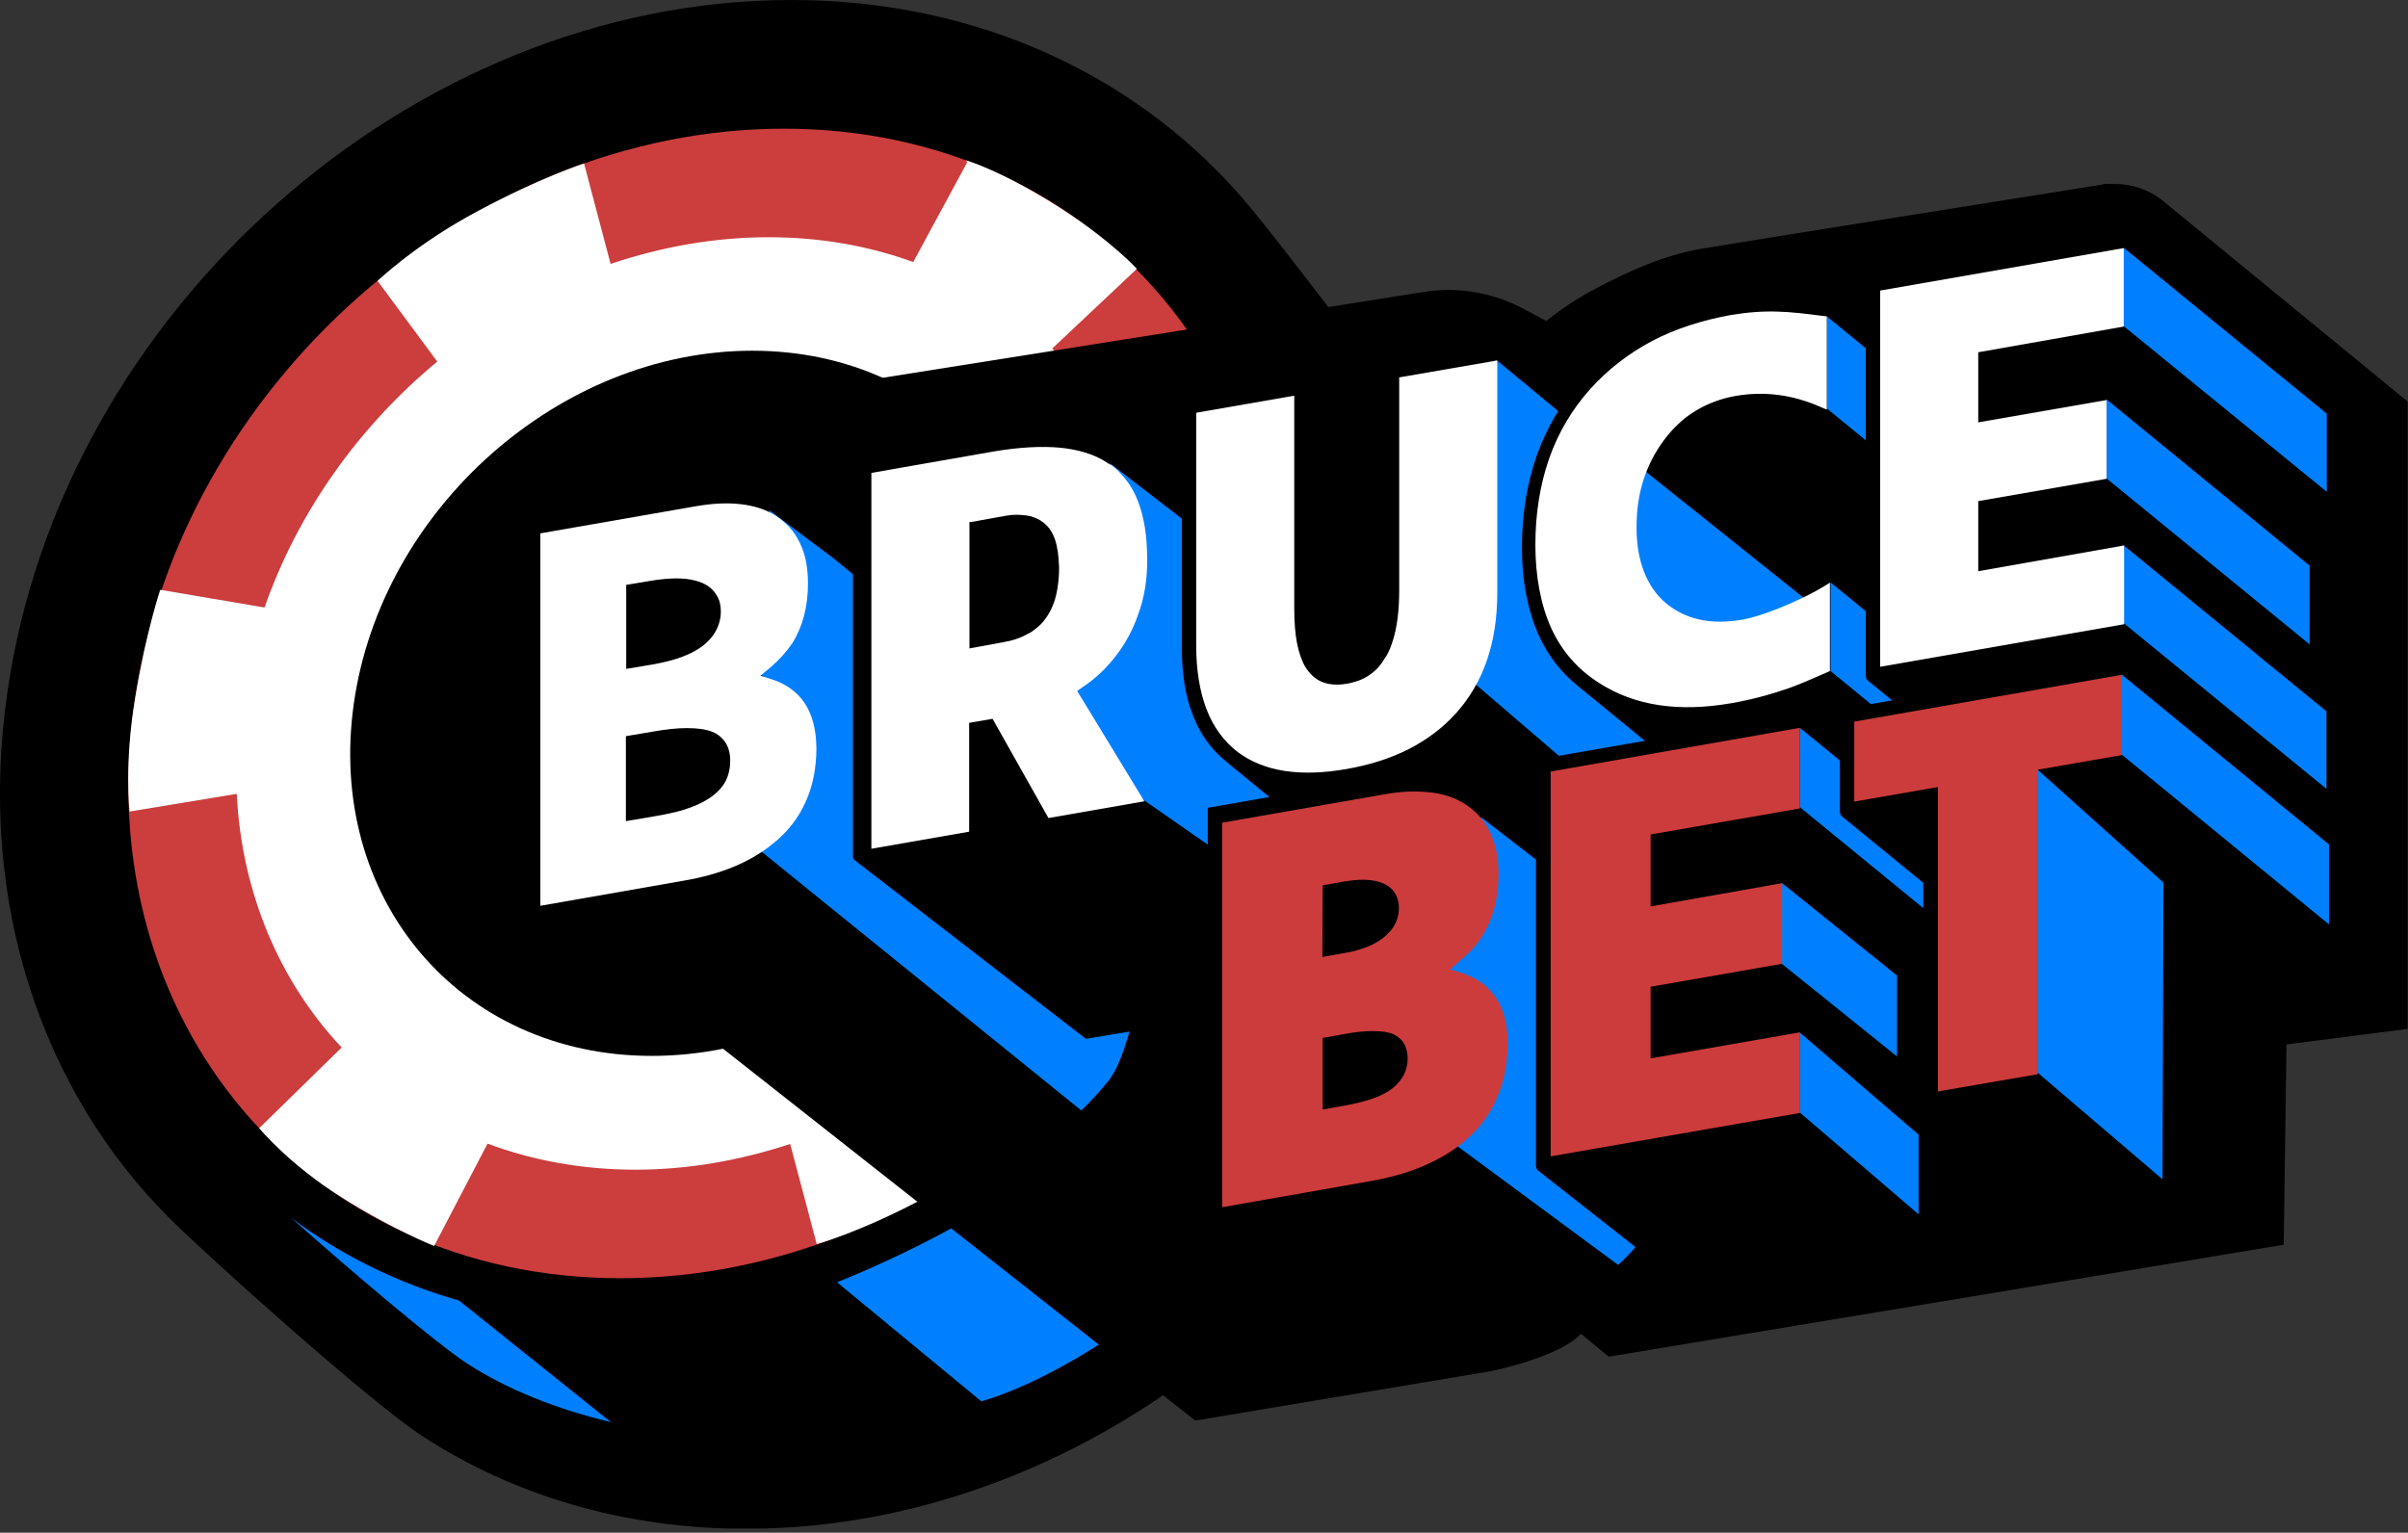 <svg width="300" height="191" viewBox="0 0 300 191" fill="none" xmlns="http://www.w3.org/2000/svg">
<rect x="0" y="0" width="300" height="191" fill="#333333" stroke="none"/>
<g clip-path="url(#clip0_103_3)">
<path d="M177.159 54.14C173.735 48.846 159.26 30.026 155.68 25.737C142.45 9.854 122.334 0 98.559 0C51.4 0 7.665 38.683 0.894 86.447C-2.841 112.57 5.291 135.988 21.128 151.832C25.33 156.044 45.914 174.593 52.606 178.96C63.89 186.303 77.626 190.515 92.956 190.515C138.754 190.515 181.244 152.953 187.82 106.541C190.66 86.679 186.458 68.477 177.159 54.14Z" fill="black"/>
<path d="M158.21 87.645C152.568 127.216 116.342 159.29 77.276 159.29C38.21 159.29 11.089 127.216 16.732 87.645C22.374 48.073 58.599 16.037 97.665 16.037C136.771 16.037 163.891 48.073 158.21 87.645Z" fill="#CC3D3D"/>
<path d="M158.755 73.308L145.331 75.626C144.514 63.376 138.794 51.512 131.089 43.436L141.634 33.504C141.634 33.504 138.638 30.142 132.101 25.93C124.669 21.177 120.35 19.979 120.35 19.979L120.506 20.211L113.774 32.654C108.249 30.645 102.218 29.563 95.758 29.563C89.027 29.563 82.412 30.761 76.07 32.886L72.763 20.365C72.763 20.365 67.315 22.143 59.572 26.278C51.79 30.413 47.043 35.011 47.043 35.011L54.475 45.059C44.786 53.097 37.159 63.685 32.957 75.703L19.961 73.501C19.961 73.501 18.21 78.679 16.848 86.949C15.447 95.18 16.148 101.131 16.148 101.131L29.494 98.929C30.117 111.333 34.864 122.347 42.568 130.54L32.296 140.587C32.296 140.587 35.914 145.031 42.49 149.166C49.066 153.301 54.086 155.271 54.086 155.271L60.739 142.519C66.342 144.606 72.529 145.765 79.144 145.765C85.758 145.765 92.218 144.606 98.444 142.558L101.751 155.04C101.751 155.04 107.12 153.571 114.903 149.436C122.685 145.301 127.509 140.548 127.509 140.548L120.078 130.54C130.117 122.308 137.977 111.295 142.179 98.852L155.097 101.131C155.097 101.131 157.471 95.141 158.444 86.872C159.378 78.641 158.755 73.308 158.755 73.308Z" fill="white"/>
<path d="M130.856 87.645C127.393 111.913 105.175 131.583 81.206 131.583C57.237 131.583 40.623 111.913 44.086 87.645C47.549 63.376 69.767 43.706 93.735 43.706C117.704 43.706 134.319 63.376 130.856 87.645Z" fill="black"/>
<path d="M36.265 151.755C43.424 158.131 54.28 167.367 58.249 169.956C63.269 173.203 69.455 175.637 76.109 177.222L57.199 162.073C49.572 159.909 42.49 156.431 36.265 151.755Z" fill="#0080FF"/>
<path d="M178.055 86.292L164.358 73.81C164.553 78.409 164.319 83.123 163.618 87.915C162.84 93.441 161.478 98.852 159.611 104.03L174.903 120.337C176.342 116.009 177.393 111.565 178.055 106.967C179.144 99.818 179.066 92.862 178.055 86.292Z" fill="#0080FF"/>
<path d="M104.28 159.793C104.28 159.793 122.218 152.798 130.934 144.529L149.572 158.325C149.572 158.325 134.786 171 122.257 174.632L104.28 159.793Z" fill="#0080FF"/>
<path d="M269.339 24.925C267.665 23.612 265.525 22.916 263.424 22.916H262.257L261.479 23.071C261.479 23.071 214.358 30.567 211.984 30.993C207.276 31.804 202.88 33.814 198.989 35.862C196.732 37.021 194.631 38.412 192.646 39.997L189.883 38.528C186.109 36.48 181.712 35.707 177.471 36.364L84.242 51.165L69.378 114.386L148.911 177.028L185.681 170.884C185.681 170.884 194.242 169.183 196.965 166.208L200.428 169.068L284.514 155.117L284.864 130.153L299.961 128.221V50.044L269.339 24.925Z" fill="black"/>
<path d="M103.774 69.52L95.837 63.569C95.837 63.569 96.965 75.742 91.518 82.389L95.292 84.398C95.292 84.398 100.973 93.557 96.848 99.701C95.564 101.672 94.047 103.141 92.607 104.3L134.708 138.384C135.525 137.65 137.276 135.756 138.171 134.597C142.451 129.186 144.903 103.179 144.903 103.179L103.774 69.52Z" fill="#0080FF"/>
<path d="M99.494 86.678C98.6 85.751 97.432 85.055 96.07 84.63L94.747 84.205L95.992 83.162C97.082 82.234 97.977 81.229 98.716 80.147C100 78.099 100.661 75.587 100.661 72.728C100.661 70.757 100.35 69.056 99.65 67.665C98.989 66.236 97.938 65.115 96.654 64.265C95.409 63.492 93.969 63.028 92.335 62.835C90.7 62.642 88.871 62.719 86.809 63.067L67.315 66.468V112.879L85.175 109.749C89.728 108.976 93.424 107.469 96.226 105.189C98.055 103.759 99.455 101.981 100.35 99.972C101.284 97.924 101.712 95.682 101.712 93.17C101.673 90.388 100.934 88.186 99.494 86.678ZM78.055 72.882L81.284 72.341C83.541 71.994 85.253 71.994 86.576 72.341C87.899 72.65 88.833 73.346 89.338 74.274C89.689 74.853 89.806 75.549 89.806 76.206C89.806 77.21 89.494 78.331 88.716 79.336C87.938 80.341 86.731 81.191 85.097 81.809C84.008 82.234 82.763 82.543 81.245 82.814L78.016 83.355V72.882H78.055ZM90.272 97.576C89.767 98.387 89.027 99.083 88.132 99.624C86.381 100.706 84.202 101.286 81.401 101.749L77.977 102.329V91.741L81.401 91.161C82.957 90.89 84.319 90.736 85.564 90.736C86.809 90.736 87.86 90.852 88.755 91.2C89.338 91.432 89.844 91.818 90.233 92.32C90.74 92.978 90.973 93.827 90.973 94.794C90.973 95.837 90.74 96.765 90.272 97.576Z" fill="white"/>
<path d="M169.417 105.575C171.206 103.643 172.568 101.44 173.424 99.045C174.319 96.687 174.747 94.098 174.747 91.393C174.747 88.418 174.319 85.828 173.385 83.587C172.607 81.655 171.362 80.07 169.767 78.872L141.323 56.845C141.089 56.652 140.817 56.498 140.584 56.304C138.677 55.068 136.265 54.333 133.541 54.063C130.817 53.831 127.704 53.986 124.163 54.527L106.265 57.464V106.696C106.265 106.889 106.342 107.121 106.537 107.237L135.292 129.457L151.284 126.791V119.642L158.949 125.554L175.603 122.81L166.187 108.242C167.315 107.43 168.405 106.503 169.338 105.459L169.417 105.575Z" fill="black"/>
<path d="M166.459 79.452L138.249 57.695C138.677 58.352 139.494 60.362 139.65 67.086C139.728 69.907 139.222 72.573 138.366 75.047C137.51 77.52 136.187 79.839 134.436 81.848L134.397 81.81C133.463 82.891 132.685 83.394 131.557 84.244L133.697 85.751L142.101 99.431L156.926 109.749L157.043 102.329L161.089 105.228L166.459 79.452Z" fill="#0080FF"/>
<path d="M187.977 43.127C187.821 43.011 187.588 42.933 187.354 43.011L185.876 43.242L172.49 45.561V55.57L162.685 47.571C162.685 47.571 162.685 47.571 162.685 47.532L162.646 47.493C162.49 47.416 162.257 47.377 162.062 47.416L147.238 50.005V80.65C147.238 83.896 147.665 86.794 148.638 89.19C149.533 91.47 150.895 93.402 152.685 94.832L152.996 95.103L180.039 117.246C181.829 118.598 184.008 119.487 186.498 119.874C188.833 120.221 191.518 120.144 194.358 119.68L194.708 119.603C197.743 119.062 200.506 118.212 202.996 116.937C205.487 115.661 207.665 114.038 209.494 111.99C211.44 109.865 212.879 107.353 213.813 104.57C214.786 101.827 215.175 98.813 215.175 95.567V65.424L187.86 43.088L187.977 43.127Z" fill="black"/>
<path d="M205.097 103.527L218.95 101.981L224.163 76.129L186.537 44.943L182.49 84.128L205.097 103.527Z" fill="#0080FF"/>
<path d="M174.319 47.03V73.578C174.319 76.129 174.047 78.293 173.463 80.032C173.308 80.534 173.113 80.998 172.919 81.384C172.802 81.616 172.685 81.809 172.568 81.964C172.101 82.775 171.557 83.432 170.856 83.935C170.039 84.592 169.027 84.978 167.782 85.21C166.576 85.403 165.525 85.326 164.708 84.978C163.852 84.63 163.191 84.012 162.607 83.085C162.179 82.35 161.829 81.346 161.595 80.186C161.362 78.988 161.245 77.559 161.245 75.858V49.309L149.027 51.435V80.379C149.027 83.471 149.455 86.138 150.311 88.379C151.168 90.62 152.49 92.398 154.241 93.751C155.876 94.948 157.782 95.721 160.039 96.069C162.296 96.417 164.864 96.34 167.743 95.837C170.623 95.335 173.191 94.523 175.487 93.364C177.743 92.205 179.728 90.736 181.362 88.92C183.074 87.026 184.397 84.785 185.253 82.273C186.109 79.8 186.537 76.979 186.537 73.849V44.904L185.953 45.02L174.319 47.03Z" fill="white"/>
<path d="M236.926 76.515C237.588 75.82 238.288 75.24 239.027 74.815C240.233 74.042 241.634 73.501 243.268 73.192C246.498 72.651 249.65 72.999 252.84 74.39L256.381 75.935V60.207L229.183 37.949C229.066 37.833 228.91 37.717 228.755 37.717L227.743 37.562C225.603 37.292 223.697 37.06 221.984 37.021C219.961 36.944 217.86 37.098 215.642 37.523C211.868 38.18 208.366 39.34 205.292 40.963C202.179 42.586 199.378 44.75 197.043 47.339C194.552 50.122 192.685 53.329 191.439 56.807C190.233 60.324 189.611 64.111 189.611 68.207C189.611 72.303 190.311 76.129 191.751 79.259C192.879 81.732 194.514 83.819 196.576 85.481C196.576 85.481 223.385 107.431 223.463 107.469H223.502C224.086 107.972 224.669 108.396 225.331 108.783C230 111.759 235.798 112.647 242.451 111.527L242.801 111.488H242.84C245.564 111.024 248.093 110.367 250.389 109.556C251.518 109.131 253.113 108.435 255.175 107.546L256.809 106.851V92.784L256.576 92.552L236.926 76.515Z" fill="black"/>
<path d="M208.911 85.906L222.763 84.36L225.642 75.24L196.342 51.821L195.292 73.192L208.911 85.906Z" fill="#0080FF"/>
<path d="M228.054 83.626L250.117 101.672V90.581L228.054 72.573V83.626Z" fill="#0080FF"/>
<path d="M227.588 39.417V50.894L253.074 71.762V60.285L227.588 39.417Z" fill="#0080FF"/>
<path d="M217.121 77.211C215.136 77.559 213.347 77.559 211.751 77.211C210.156 76.863 208.755 76.167 207.548 75.163C206.342 74.158 205.448 72.844 204.825 71.26C204.202 69.675 203.891 67.859 203.891 65.695C203.891 63.531 204.163 61.637 204.747 59.821C205.331 58.005 206.187 56.343 207.315 54.836C207.86 54.102 208.444 53.445 209.066 52.865C209.728 52.208 210.467 51.667 211.245 51.203C211.284 51.165 211.323 51.126 211.362 51.126C212.802 50.276 214.436 49.658 216.187 49.349C219.728 48.73 223.229 49.155 226.693 50.663L227.588 51.049V39.417L227.159 39.378C225.058 39.108 223.191 38.876 221.557 38.837C219.689 38.76 217.666 38.915 215.603 39.263C212.023 39.919 208.716 40.963 205.798 42.509C202.879 44.054 200.35 46.025 198.171 48.421C195.876 50.972 194.125 53.909 192.996 57.154C191.868 60.401 191.284 63.995 191.284 67.898C191.284 71.801 191.946 75.394 193.268 78.293C194.591 81.191 196.615 83.471 199.261 85.133C203.658 87.954 209.144 88.765 215.603 87.645H215.642C218.288 87.181 220.661 86.524 222.879 85.751C223.969 85.365 225.525 84.708 227.548 83.819L227.977 83.626V72.612L227.159 73.115C225.448 74.197 220.428 76.593 217.121 77.211Z" fill="white"/>
<path d="M266.07 29.138C265.876 29.022 265.681 28.945 265.409 29.022L232.451 34.78V84.244C232.451 84.476 232.529 84.669 232.724 84.823L260.039 107.121L293.385 101.286V88.534L287.588 83.78L291.206 83.124V70.332L285.448 65.579L293.424 64.188V51.435L266.07 29.138Z" fill="black"/>
<path d="M264.553 77.636L289.844 98.31V88.649L264.553 67.936V77.636Z" fill="#0080FF"/>
<path d="M264.591 30.877V40.653L289.883 61.289V51.551L264.591 30.877Z" fill="#0080FF"/>
<path d="M287.743 70.487L262.451 49.773V59.628L287.743 80.302V70.487Z" fill="#0080FF"/>
<path d="M234.28 83.085L264.63 77.79V67.975L246.459 71.182V62.448L262.451 59.666V49.851L246.459 52.633V43.899L264.591 40.692V30.915L234.241 36.209V83.085H234.28Z" fill="white"/>
<path d="M210.973 147.118C210.973 144.258 210.195 141.824 208.56 140.084C208.405 139.93 208.249 139.814 208.093 139.66L207.821 139.428L206.187 138.036C206.848 137.38 207.393 136.645 207.899 135.911C209.338 133.631 210 131.004 210 128.144V127.989C210 125.98 209.65 124.164 208.949 122.656C208.405 121.497 207.588 120.454 206.576 119.642L181.634 99.238C181.284 98.967 180.934 98.697 180.584 98.465C179.222 97.653 177.704 97.151 175.953 96.958C174.241 96.765 172.373 96.842 170.311 97.19C170.311 97.19 170.311 97.19 170.272 97.19L150.467 100.668V146.461C150.467 146.654 150.545 146.847 150.7 147.002L175.992 167.676L193.852 164.546C198.288 163.773 202.062 162.266 205.058 159.909C207.004 158.363 208.521 156.431 209.533 154.267C210.506 152.103 210.973 149.707 210.973 147.156V147.118Z" fill="black"/>
<path d="M184.514 101.827C184.514 101.827 184.125 114.154 178.677 120.84L183.93 122.695C183.93 122.695 189.611 131.853 185.486 137.998C184.202 139.969 182.685 141.437 181.245 142.596L201.595 157.629C202.412 156.895 203.308 156.006 204.202 154.847C208.482 149.436 211.206 122.463 211.206 122.463L184.514 101.827Z" fill="#0080FF"/>
<path d="M185.564 123.352C184.669 122.386 183.463 121.69 182.023 121.226L180.661 120.801L181.907 119.719C183.035 118.753 184.008 117.748 184.708 116.589C186.031 114.463 186.693 111.874 186.693 108.938C186.693 106.889 186.342 105.151 185.642 103.721C184.941 102.252 183.891 101.093 182.529 100.204C181.245 99.392 179.767 98.89 178.054 98.735C176.342 98.543 174.475 98.62 172.374 99.006L152.257 102.523V150.441L170.7 147.195C175.369 146.383 179.183 144.838 182.14 142.481C184.008 140.973 185.486 139.157 186.381 137.07C187.354 134.983 187.821 132.665 187.821 130.076C187.86 127.216 187.12 124.936 185.564 123.352ZM164.786 110.329L167.393 109.865C169.222 109.556 170.584 109.556 171.673 109.865C172.724 110.135 173.502 110.715 173.891 111.488C174.163 111.991 174.28 112.57 174.28 113.15C174.28 114 174.047 114.966 173.385 115.816C172.724 116.666 171.751 117.401 170.467 117.942C169.611 118.289 168.599 118.599 167.354 118.792L164.747 119.255L164.786 110.329ZM174.747 134.211C174.319 134.906 173.735 135.486 173.035 135.95C171.634 136.839 169.844 137.341 167.588 137.766L164.786 138.268V129.342L167.588 128.839C168.833 128.607 170 128.492 170.973 128.492C171.984 128.492 172.84 128.569 173.58 128.878C174.047 129.11 174.475 129.419 174.786 129.844C175.175 130.423 175.369 131.119 175.369 131.931C175.369 132.703 175.175 133.476 174.747 134.211Z" fill="#CC3C3C"/>
<path d="M225.759 88.92C225.564 88.804 225.331 88.727 225.097 88.804L191.362 94.678V145.302C191.362 145.534 191.439 145.727 191.634 145.881L215.097 164.314L249.222 158.324L253.697 149.63L247.782 144.799L251.478 144.142V131.081L245.564 126.212L253.697 124.782V111.72L225.759 88.92Z" fill="black"/>
<path d="M224.202 138.616L239.028 151.33V141.398L224.202 128.646V138.616Z" fill="#0080FF"/>
<path d="M224.241 90.698V100.591L250.117 121.767V111.836L224.241 90.698Z" fill="#0080FF"/>
<path d="M236.342 121.574L221.985 110.02V120.106L236.342 131.66V121.574Z" fill="#0080FF"/>
<path d="M193.191 144.103L224.241 138.693V128.646L205.642 131.892V122.965L222.023 120.106V110.058L205.642 112.956V103.991L224.241 100.745V90.698L193.191 96.146V144.103Z" fill="#CC3C3C"/>
<path d="M265.876 82.273C265.681 82.118 265.487 82.08 265.253 82.118L229.222 88.417V101.131C229.222 101.363 229.3 101.595 229.455 101.711L239.611 110.019V137.186C239.611 137.418 239.689 137.611 239.883 137.766L264.202 156.74L279.728 154.035L283.346 119.989L293.813 118.173V105.111L265.876 82.273Z" fill="black"/>
<path d="M253.813 133.631L269.416 146.963L269.533 109.981L253.813 95.876V133.631Z" fill="#0080FF"/>
<path d="M264.319 84.05V94.021L290.156 115.197V105.227L264.319 84.05Z" fill="#0080FF"/>
<path d="M231.012 99.895L241.44 98.078V136.026L242.023 135.911L253.891 133.863V95.914L264.358 94.098V84.089L231.012 89.925V99.895Z" fill="#CC3C3C"/>
<path d="M142.918 69.637C142.918 66.815 142.529 64.381 141.751 62.41C141.284 61.212 140.701 60.246 139.922 59.357C139.689 59.087 139.416 58.816 139.183 58.546C139.144 58.507 139.105 58.469 139.066 58.469C138.95 58.353 138.833 58.237 138.716 58.159L138.677 58.121C138.599 58.044 138.482 58.005 138.405 57.927C138.405 57.927 138.405 57.927 138.366 57.927C138.327 57.889 138.249 57.85 138.171 57.812C137.977 57.695 137.782 57.58 137.627 57.464C136.148 56.575 134.358 56.034 132.179 55.802C129.767 55.57 126.965 55.725 123.774 56.266L108.561 58.932V105.769L120.74 103.644V90.079L123.658 89.577L130.622 101.943L142.568 99.856L134.903 87.258L134.397 86.447L134.202 86.099L134.981 85.558C135.175 85.442 135.37 85.287 135.525 85.172C135.876 84.94 136.187 84.669 136.498 84.399C137.16 83.858 137.743 83.239 138.327 82.583C139.844 80.844 140.973 78.911 141.751 76.708C142.568 74.544 142.957 72.148 142.918 69.637ZM120.74 65.077L121.051 65.038L121.557 64.961L122.14 64.845L124.28 64.458L124.941 64.343C125.525 64.226 126.109 64.149 126.654 64.149C127.043 64.149 127.471 64.188 127.821 64.226C128.016 64.265 128.21 64.304 128.444 64.343C129.027 64.535 129.572 64.767 130.039 65.154C130.622 65.618 131.129 66.313 131.44 67.241C131.751 68.168 131.907 69.327 131.946 70.757C131.946 71.724 131.868 72.496 131.751 73.269C131.673 73.695 131.595 74.158 131.479 74.506C131.479 74.583 131.44 74.622 131.44 74.699C131.323 75.047 131.206 75.356 131.09 75.626C130.778 76.361 130.389 76.94 129.961 77.481V77.52H129.922C129.533 77.984 129.027 78.37 128.482 78.757C128.327 78.873 128.093 78.95 127.899 79.066C127.082 79.53 126.109 79.839 124.981 80.032L120.778 80.805V65.115H120.74V65.077Z" fill="white"/>
</g>
<defs>
<clipPath id="clip0_103_3">
<rect width="300" height="190.476" fill="white"/>
</clipPath>
</defs>
</svg>
